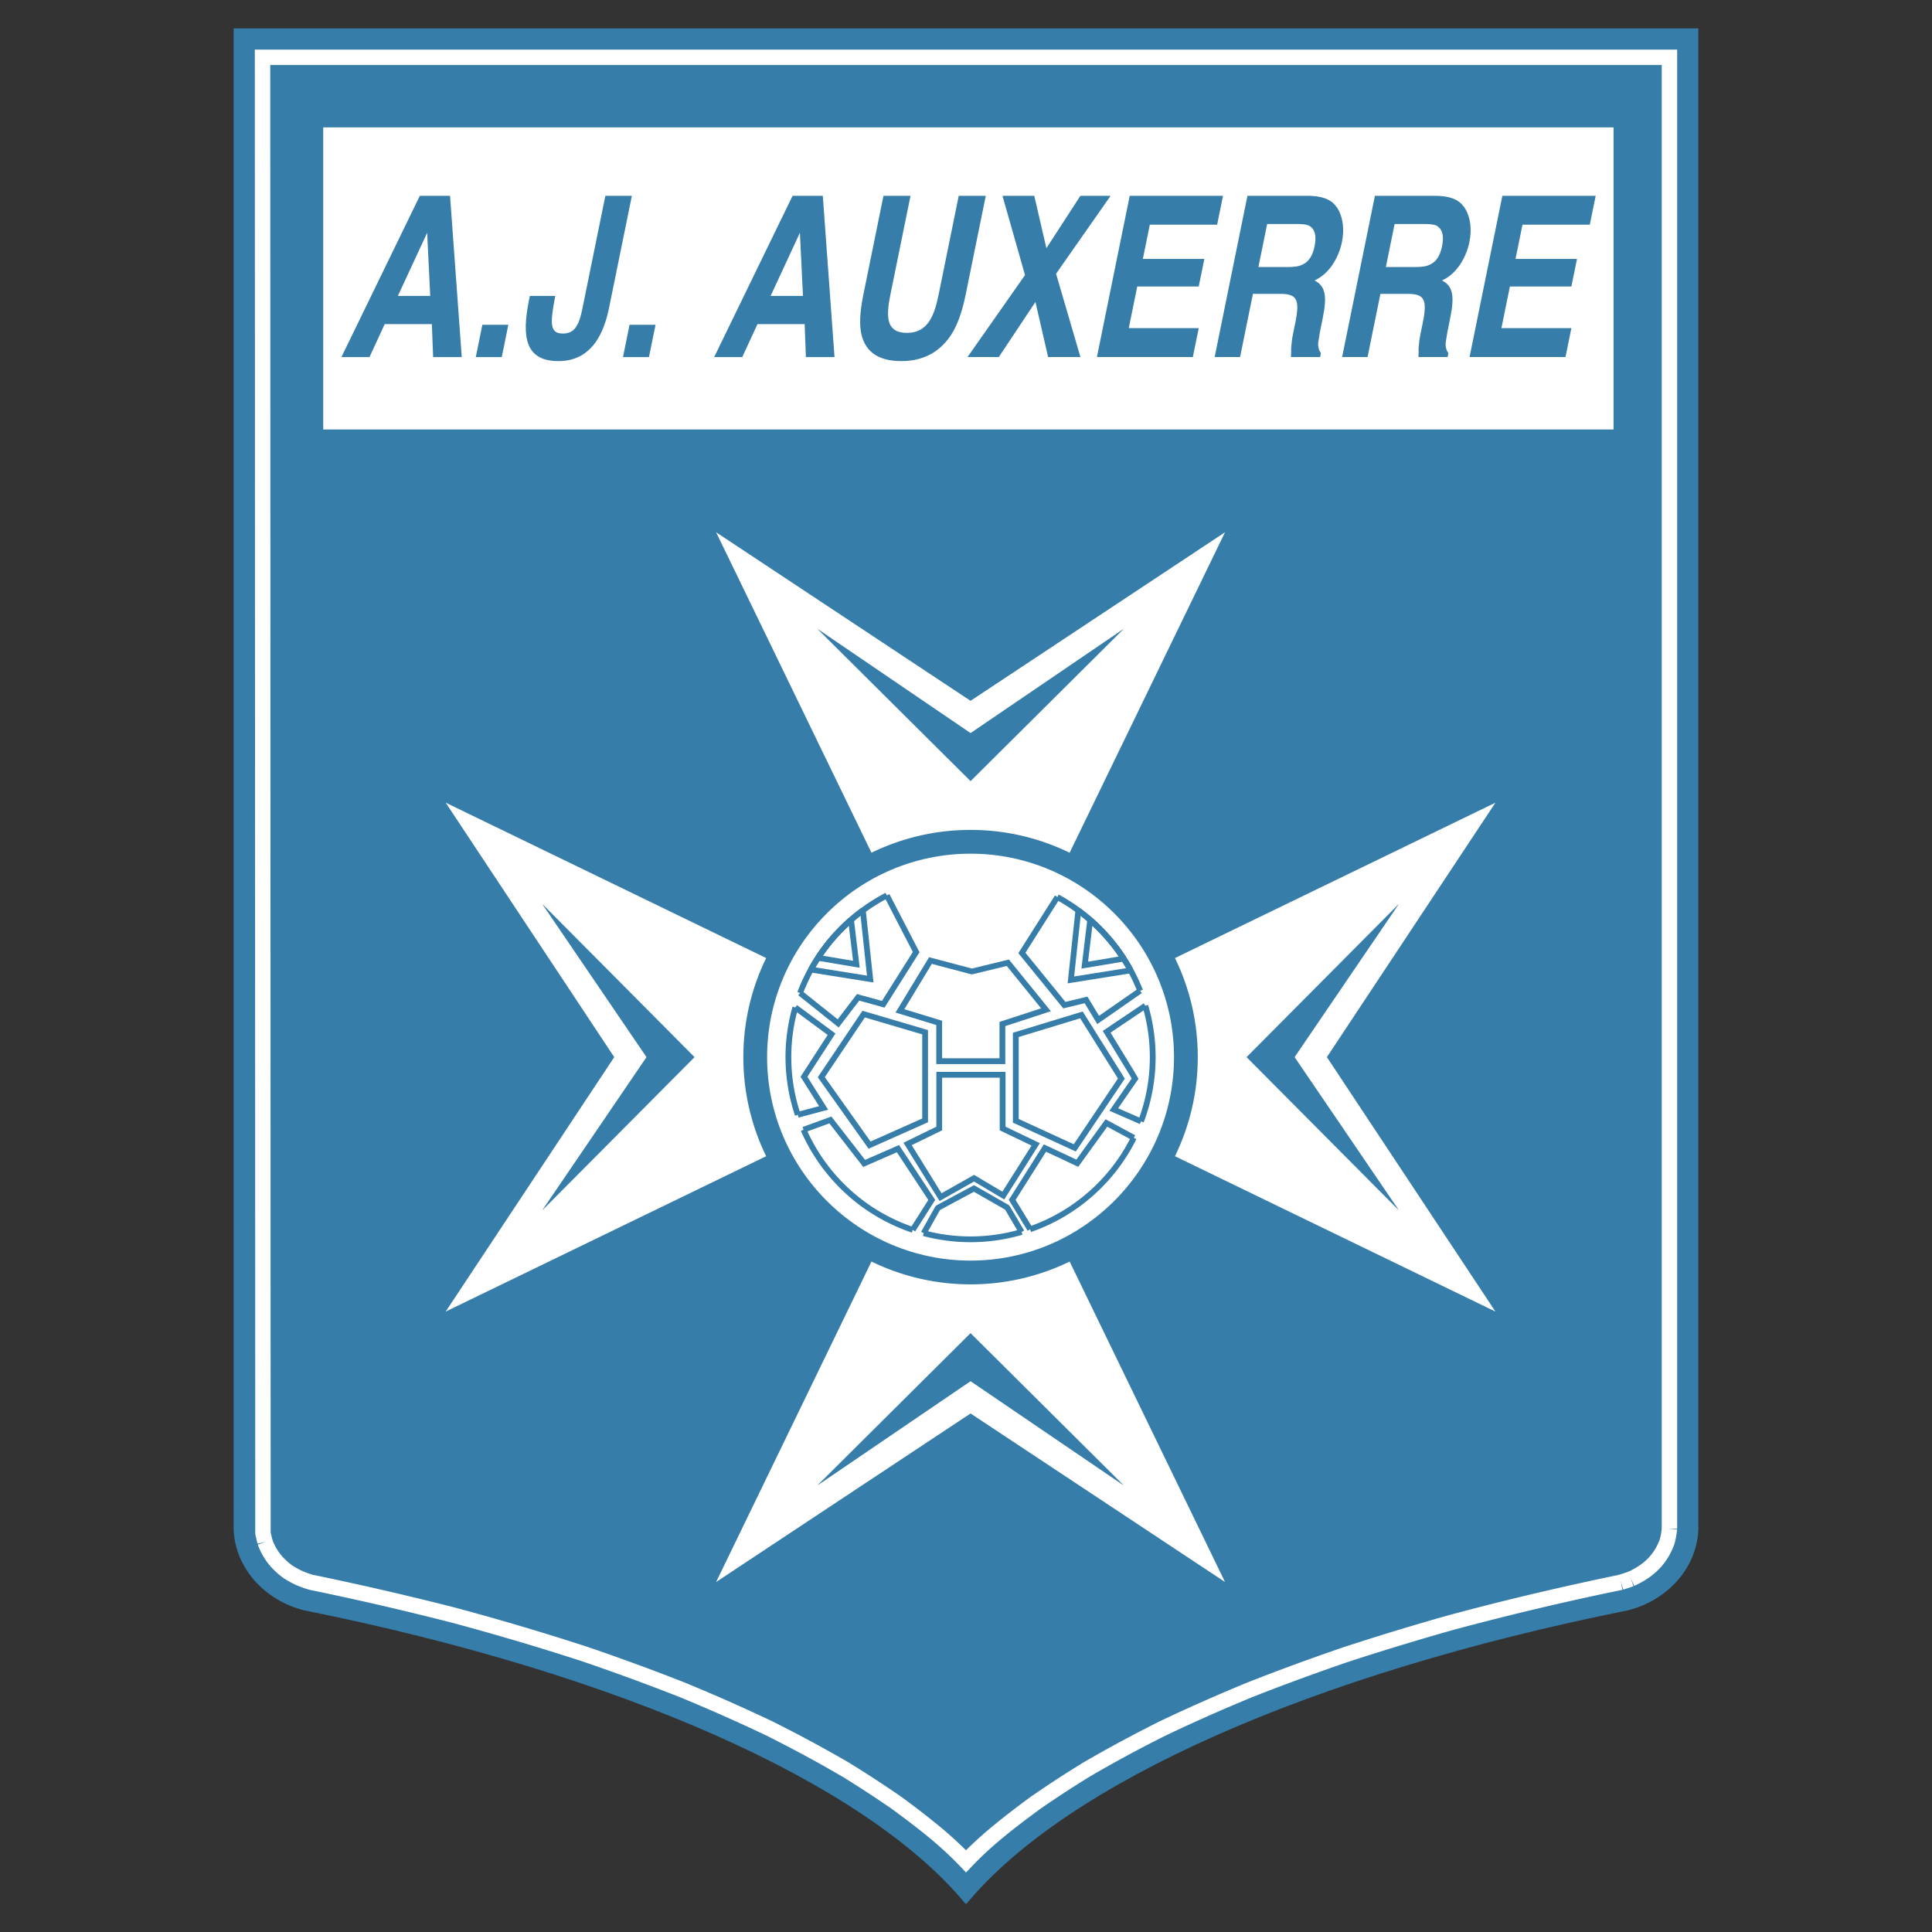 <svg xmlns="http://www.w3.org/2000/svg" width="2500" height="2500" viewBox="0 0 192.756 192.756"><rect x="0" y="0" width="192.756" height="192.756" fill="#333333" stroke="none"/><path fill-rule="evenodd" clip-rule="evenodd" fill="#fff" fill-opacity="0" d="M0 0h192.756v192.756H0V0z"/><path d="M169.443 152.66V2.834H23.312V152.66c.184 3.824 3.109 7.02 7.029 8.004 31.467 6.311 55.946 17.15 65.974 29.258h.126c10.03-12.107 34.506-22.947 65.973-29.258 3.92-.984 6.846-4.18 7.029-8.004z" fill-rule="evenodd" clip-rule="evenodd" fill="#367daa"/><path d="M27.154 153.574c.211.564.465 1.029.782 1.441.316.41.707.777 1.189 1.148.344.223.671.404 1.006.559.34.154.696.283 1.095.398a317.068 317.068 0 0 1 14.246 3.287l.009.004c2.207.594 4.418 1.219 6.643 1.879 2.214.656 4.41 1.34 6.595 2.055l.009.002c1.628.557 3.24 1.129 4.838 1.715s3.195 1.193 4.796 1.824l.012.006a178.463 178.463 0 0 1 8.703 3.855l.012.006c1.289.646 2.578 1.314 3.877 2.014 1.303.703 2.573 1.414 3.813 2.139l.015.014a111.95 111.95 0 0 1 5.053 3.295l.018.012a86.303 86.303 0 0 1 3.647 2.803 39.485 39.485 0 0 1 2.865 2.572 39.31 39.31 0 0 1 2.867-2.572 87.787 87.787 0 0 1 3.646-2.803l.02-.012a110.639 110.639 0 0 1 5.053-3.295l.016-.014c1.24-.723 2.51-1.436 3.812-2.137a147.016 147.016 0 0 1 3.877-2.016l.012-.006c1.426-.678 2.867-1.34 4.328-1.986a185.771 185.771 0 0 1 4.375-1.869l.012-.006c1.602-.631 3.197-1.238 4.795-1.824s3.211-1.158 4.84-1.715l.008-.002a262.917 262.917 0 0 1 10.491-3.193l.008-.002c2.822-.76 5.648-1.475 8.486-2.146a312.457 312.457 0 0 1 8.545-1.891l.307 1.502a289.43 289.43 0 0 0-16.941 4.018l.01-.002c-1.705.48-3.445.992-5.23 1.535a260.359 260.359 0 0 0-5.189 1.635l-.01.004.01-.004-.01.004a226.276 226.276 0 0 0-9.559 3.511l.012-.006a192.663 192.663 0 0 0-4.34 1.855 169.066 169.066 0 0 0-4.271 1.963l-.012.006.012-.006-.012.006a129.892 129.892 0 0 0-7.59 4.099l.016-.012a129.77 129.77 0 0 0-2.518 1.594c-.828.541-1.65 1.094-2.471 1.66l.02-.012c-1.211.889-2.432 1.803-3.582 2.748-1.146.941-2.256 1.938-3.28 3.02l-.559.59-.558-.59a35.45 35.45 0 0 0-3.28-3.02c-1.151-.945-2.371-1.859-3.582-2.748l.018.012a113.341 113.341 0 0 0-4.989-3.254l.016.012a127.29 127.29 0 0 0-3.766-2.115 148.956 148.956 0 0 0-3.823-1.984l-.012-.006.012.006-.012-.006a179.749 179.749 0 0 0-8.612-3.818l.012.006a226.276 226.276 0 0 0-9.559-3.511l-.009-.004.009.004-.009-.004a248.913 248.913 0 0 0-6.543-2.039 271.665 271.665 0 0 0-6.606-1.867l.009.004c-2.4-.615-4.76-1.189-7.086-1.727a315.934 315.934 0 0 0-7.125-1.557l-.06-.016a9.821 9.821 0 0 1-1.328-.484 9.35 9.35 0 0 1-1.236-.686l-.048-.033c-.593-.453-1.079-.914-1.488-1.443a6.916 6.916 0 0 1-1.004-1.844l1.432-.535z" fill="#fff"/><path fill="#fff" d="M161.48 157.135l1.008-.334.481 1.459-1.008.334-.481-1.459z"/><path d="M162.41 156.834c.785-.359 1.439-.781 1.967-1.309.514-.514.916-1.139 1.211-1.914a6.449 6.449 0 0 0 .211-1.155l1.525.137c-.023.262-.057.5-.1.734-.043.238-.1.473-.166.719l-.021.062c-.377 1.01-.9 1.822-1.572 2.496-.666.666-1.469 1.188-2.418 1.621l-.637-1.391z" fill="#fff"/><path fill="#fff" d="M165.793 152.525V6.485H26.962l.042 146.408.18.779-1.495.342-.201-.871-.021-.17-.042-147.257v-.768H167.33v147.577h-1.537z"/><path fill-rule="evenodd" clip-rule="evenodd" fill="#fff" d="M32.248 12.709h128.736v30.142H32.248V12.709z"/><path d="M42.618 23.222l-2.921 6.301h3.226l-.305-6.301zm-8.553 12.402l7.822-16.088h3.014l1.168 16.088h-2.856l-.125-3.285h-4.707l-1.515 3.285h-2.801zm13.405 0l.654-3.218h2.592l-.655 3.218H47.47zm5.394-6.101h2.539l-.082.402c-.452 2.48-.417 3.352.851 3.352.635 0 1.112-.268 1.38-.804.227-.335.389-.872.553-1.677l2.292-11.261h2.644L60.762 30.73c-.287 1.408-.716 2.48-1.25 3.284-.907 1.341-2.154 2.012-3.793 2.012-3.279 0-3.7-2.347-2.937-6.101l.082-.402zm9.292 6.101l.655-3.218h2.591l-.655 3.218h-2.591zm17.65-12.402l-2.921 6.301h3.226l-.305-6.301zm-8.552 12.402l7.822-16.088h3.015l1.168 16.088h-2.855l-.125-3.285h-4.707l-1.515 3.285h-2.803zm14.871-6.168l2.019-9.921h2.697l-2.019 9.921c-.219 1.073-.276 1.877-.174 2.414.14.871.732 1.341 1.842 1.341 1.058 0 1.841-.47 2.336-1.341.32-.536.59-1.341.808-2.414l2.019-9.921h2.698l-2.02 9.921c-.341 1.676-.825 3.017-1.439 3.955-1.147 1.743-2.806 2.615-4.974 2.615-2.222 0-3.525-.872-3.963-2.615-.232-.938-.17-2.279.17-3.955zm17.182.67l-3.656 5.497H96.53l5.736-8.178-2.25-7.91h3.174l1.209 5.229 3.391-5.229h3.016l-5.443 7.776 2.432 8.312h-3.225l-1.263-5.497zm18.713-10.591l-.586 2.882h-6.717l-.695 3.419h6.135l-.559 2.748h-6.135l-.846 4.156h6.98l-.588 2.883h-9.57l3.273-16.088h9.308zm7.525 2.816h-3.121l-.873 4.29h3.014c.582 0 1.072-.066 1.43-.268.584-.268.971-.871 1.162-1.81.191-.938.062-1.609-.396-1.944-.226-.202-.689-.268-1.216-.268zm1.101-2.816c1.783.067 2.469.603 2.965 1.542.365.805.531 1.81.271 3.083-.301 1.475-1.223 3.151-2.734 3.821 1.055.537 1.287 1.475.822 3.754l-.219 1.073c-.15.737-.191 1.206-.246 1.475.01.469.113.737.285.938l-.082.402h-2.91c.016-.335.031-.67.02-.872.043-.469.072-.871.168-1.34l.312-1.542c.357-2.011.043-2.548-1.543-2.548h-2.75l-1.283 6.302h-2.537l3.273-16.088h6.188zm11.616 2.816h-3.121l-.873 4.29h3.016c.58 0 1.07-.066 1.43-.268.582-.268.971-.871 1.16-1.81.191-.938.064-1.609-.396-1.944-.224-.202-.687-.268-1.216-.268zm1.101-2.816c1.785.067 2.469.603 2.965 1.542.365.805.531 1.81.271 3.083-.301 1.475-1.223 3.151-2.734 3.821 1.055.537 1.287 1.475.822 3.754l-.219 1.073c-.148.737-.191 1.206-.246 1.475.01.469.115.737.285.938l-.082.402h-2.908c.016-.335.029-.67.018-.872.043-.469.072-.871.168-1.34l.314-1.542c.355-2.011.041-2.548-1.545-2.548h-2.75l-1.281 6.302h-2.539l3.273-16.088h6.188zm15.838 0l-.588 2.882h-6.715l-.695 3.419h6.133l-.559 2.748h-6.135l-.846 4.156h6.98l-.586 2.883h-9.572l3.273-16.088h9.31z" fill-rule="evenodd" clip-rule="evenodd" fill="#367daa"/><path d="M96.833 85.172c11.18 0 20.297 9.118 20.297 20.298 0 11.18-9.117 20.299-20.297 20.299-11.181 0-20.299-9.119-20.299-20.299.001-11.179 9.119-20.298 20.299-20.298z" fill-rule="evenodd" clip-rule="evenodd" fill="#fff"/><path d="M96.833 87.297c10.008 0 18.174 8.164 18.174 18.174s-8.166 18.174-18.174 18.174c-10.01 0-18.174-8.164-18.174-18.174 0-10.011 8.165-18.174 18.174-18.174zM106.719 125.865l15.5 31.971-25.385-16.814-25.388 16.816 15.501-31.975a22.49 22.49 0 0 0 9.887 2.277 22.49 22.49 0 0 0 9.885-2.275z" fill-rule="evenodd" clip-rule="evenodd" fill="#fff"/><path fill-rule="evenodd" clip-rule="evenodd" fill="#367daa" d="M81.534 148.217l15.299-15.211 15.298 15.209-15.298-10.412-15.299 10.414z"/><path d="M117.227 95.584l31.973-15.5-16.816 25.386 16.816 25.387-31.973-15.5c1.457-2.992 2.277-6.346 2.277-9.887s-.82-6.896-2.277-9.886z" fill-rule="evenodd" clip-rule="evenodd" fill="#fff"/><path fill-rule="evenodd" clip-rule="evenodd" fill="#367daa" d="M139.58 120.77l-15.211-15.299 15.209-15.299-10.414 15.299 10.416 15.299z"/><path d="M86.947 85.077l-15.5-31.972L96.833 69.92l25.387-16.816-15.502 31.974a22.5 22.5 0 0 0-9.886-2.278 22.482 22.482 0 0 0-9.885 2.277z" fill-rule="evenodd" clip-rule="evenodd" fill="#fff"/><path fill-rule="evenodd" clip-rule="evenodd" fill="#367daa" d="M112.133 62.724l-15.3 15.211-15.298-15.21 15.298 10.414 15.3-10.415z"/><path d="M76.439 115.357l-31.972 15.498 16.815-25.385-16.816-25.387 31.974 15.5c-1.458 2.99-2.278 6.346-2.278 9.887s.819 6.897 2.277 9.887z" fill-rule="evenodd" clip-rule="evenodd" fill="#fff"/><path fill-rule="evenodd" clip-rule="evenodd" fill="#367daa" d="M54.087 90.171l15.21 15.3-15.21 15.299 10.414-15.299-10.414-15.3z"/><path d="M89.35 101.02l.191-.316 3.045-5.019.111-.184.208.055 4.062 1.074 3.518-.856.176-.043.115.141 3.805 4.692.266.326-.398.129-4.15 1.354v3.791h-6.884v-3.896l-3.711-1.137-.354-.111zm.877-.332l3.561 1.092.204.062v3.742h5.731v-3.629l.199-.066 3.951-1.287-3.428-4.228-3.412.829h-.141l-3.924-1.036-2.741 4.521zM90.14 114.014l.285-.141 2.994-1.461v-5.469h6.903v5.467l3.133 1.504.291.141-.172.273-3.232 5.109-.15.236-.238-.143-2.773-1.648-3.201 1.807-.239.135-.146-.236-3.287-5.305-.168-.269zm.823.238l2.973 4.799 3.104-1.752.145-.082.145.086 2.676 1.592 2.91-4.6-3.006-1.443-.166-.078v-5.254h-5.749v5.252l-.162.078-2.87 1.402zM81.368 95.407a18.486 18.486 0 0 1 3.35-3.849l.378.432a18.018 18.018 0 0 0-3.246 3.732l-.482-.315z" fill="#367daa"/><path fill="#367daa" d="M85.194 91.741l.533 4.431.045.381-.378-.063-3.832-.642.095-.567 3.452.577-.487-4.049.572-.068z"/><path d="M80.653 96.598a18.556 18.556 0 0 1 2.306-3.284 18.742 18.742 0 0 1 2.96-2.718l.34.464a18.006 18.006 0 0 0-5.103 5.815l-.503-.277z" fill="#367daa"/><path fill="#367daa" d="M86.375 90.797l.735 6.853.04.373-.371-.058-5.919-.945.09-.568 5.549.886-.695-6.48.571-.061z"/><path d="M79.556 98.973a18.546 18.546 0 0 1 3.482-5.75 18.633 18.633 0 0 1 5.309-4.142l.266.512a18.044 18.044 0 0 0-5.145 4.013 17.933 17.933 0 0 0-3.374 5.57l-.538-.203z" fill="#367daa"/><path fill="#367daa" d="M88.736 89.206l2.927 5.653.075.146-.088.139-3.285 5.206-.115.181-.206-.056-2.32-.643-1.87 2.449-.179.233-.229-.184-3.8-3.031.358-.451 3.571 2.849 1.81-2.369.118-.154.187.053 2.302.636 3.084-4.886-2.851-5.508.511-.263zM105.629 89.248a18.573 18.573 0 0 1 5.033 4.015 18.457 18.457 0 0 1 3.359 5.48l-.535.209a17.922 17.922 0 0 0-3.254-5.308 18.068 18.068 0 0 0-4.877-3.892l.274-.504z"/><path fill="#367daa" d="M113.918 99.084l-4.189 2.91-.252.176-.161-.262-1.099-1.816-1.959.472-.174.041-.115-.14-4.237-5.206-.13-.161.109-.175 3.539-5.578.486.309-3.427 5.403 3.99 4.904 1.988-.479.203-.048.11.179 1.052 1.735 3.938-2.737.328.473zM107.756 90.602a18.675 18.675 0 0 1 5.302 6.076l-.504.275a18.06 18.06 0 0 0-5.14-5.887l.342-.464z"/><path fill="#367daa" d="M112.852 97.1l-5.965.951-.371.06.041-.375.742-6.933.572.061-.703 6.56 5.594-.893.09.569z"/><path d="M108.957 91.566a18.658 18.658 0 0 1 3.395 3.921l-.484.313a18.071 18.071 0 0 0-3.289-3.802l.378-.432z" fill="#367daa"/><path fill="#367daa" d="M112.156 95.927l-3.883.649-.378.063.044-.38.543-4.51.571.068-.496 4.129 3.505-.587.094.568zM114.543 100.262c.248.836.438 1.697.564 2.576a18.412 18.412 0 0 1-.111 5.945 18.382 18.382 0 0 1-.891 3.199l-.539-.203a17.696 17.696 0 0 0 1.152-6.309 17.866 17.866 0 0 0-.727-5.047l.552-.161z"/><path fill="#367daa" d="M113.721 112.145l-2.715-1.186-.32-.141.197-.287 2.025-2.926-.265-.455.003.006-2.478-4.066-.145-.235.229-.154 3.855-2.596.323.477-3.629 2.443 2.336 3.83.004.006.357.612.092.158-.104.15-1.931 2.791 2.396 1.045-.23.528zM90.971 122.975a18.508 18.508 0 0 1-6.598-3.902 18.558 18.558 0 0 1-4.466-6.244l.527-.23a17.975 17.975 0 0 0 4.329 6.051 17.885 17.885 0 0 0 6.391 3.781l-.183.544z"/><path fill="#367daa" d="M80.072 112.443l2.677-.976.197-.072.129.166 3.234 4.16 3.167-1.385.223-.098.133.203 3.372 5.12.103.154-.101.158-1.901 2.984-.486-.31 1.8-2.826-3.136-4.76-3.15 1.377-.205.09-.137-.176-3.243-4.174-2.48.904-.196-.539zM102.012 123.189a18.341 18.341 0 0 1-5.179.745 18.53 18.53 0 0 1-4.753-.623l.148-.557a17.785 17.785 0 0 0 7.141.423 17.948 17.948 0 0 0 2.48-.539l.163.551z"/><path fill="#367daa" d="M91.903 122.891l1.418-2.522.115-.111 3.603-1.936.141-.074.138.078 3.311 1.893.103.103 1.446 2.446-.496.293-1.405-2.379-3.107-1.776-3.387 1.819-1.377 2.447-.503-.281zM113.379 113.645a18.583 18.583 0 0 1-4.355 5.67v.002a18.49 18.49 0 0 1-6.156 3.6l-.189-.543a17.909 17.909 0 0 0 5.965-3.49v.002a18.031 18.031 0 0 0 4.221-5.494l.514.253z"/><path fill="#367daa" d="M102.527 122.795l-1.785-2.934-.092-.152.094-.15 3.268-5.172.136-.213.229.107 3.01 1.412 2.765-3.822.149-.205.22.121 2.737 1.479-.274.505-2.513-1.357-2.756 3.809-.139.193-.217-.102-2.996-1.406-3.037 4.807 1.692 2.779-.491.301z"/><path d="M112.225 107.617l-.104.154-4.652 6.914-.137.203-.221-.102-5.885-2.703-.168-.076v-8.969l.205-.062 6.547-1.994.211-.064.117.188 3.986 6.354.101.157zm-.686-.012l-3.771-6.008-6.133 1.867v8.176l5.494 2.523 4.41-6.558zM92.587 102.77v9.197l-.171.076-5.543 2.469-.215.096-.136-.191-4.816-6.779-.114-.162.11-.164 4.227-6.293.118-.176.202.059 6.132 1.809.206.059zm-.576.429l-5.723-1.688-3.998 5.953 4.564 6.426 5.157-2.297v-8.394z" fill="#367daa"/><path d="M96.833 87.296c2.616 0 5.106.559 7.358 1.562l-3.463 5.594-3.842 1.058-3.996-1.026-2.888-5.85a18.029 18.029 0 0 1 6.831-1.338z" fill-rule="evenodd" clip-rule="evenodd" fill="#fff"/><path d="M79.324 111.316a18.41 18.41 0 0 1-.253-10.879l.554.156a17.806 17.806 0 0 0-.678 4.877 17.757 17.757 0 0 0 .921 5.664l-.544.182z" fill="#367daa"/><path fill="#367daa" d="M79.518 100.283l3.616 2.668.219.16-.147.229-2.654 4.094 1.864 2.953.209.33-.379.099-2.577.688-.146-.557 2.198-.586-1.753-2.777-.098-.154.1-.157 2.606-4.019-3.399-2.506.341-.465z"/></svg>
